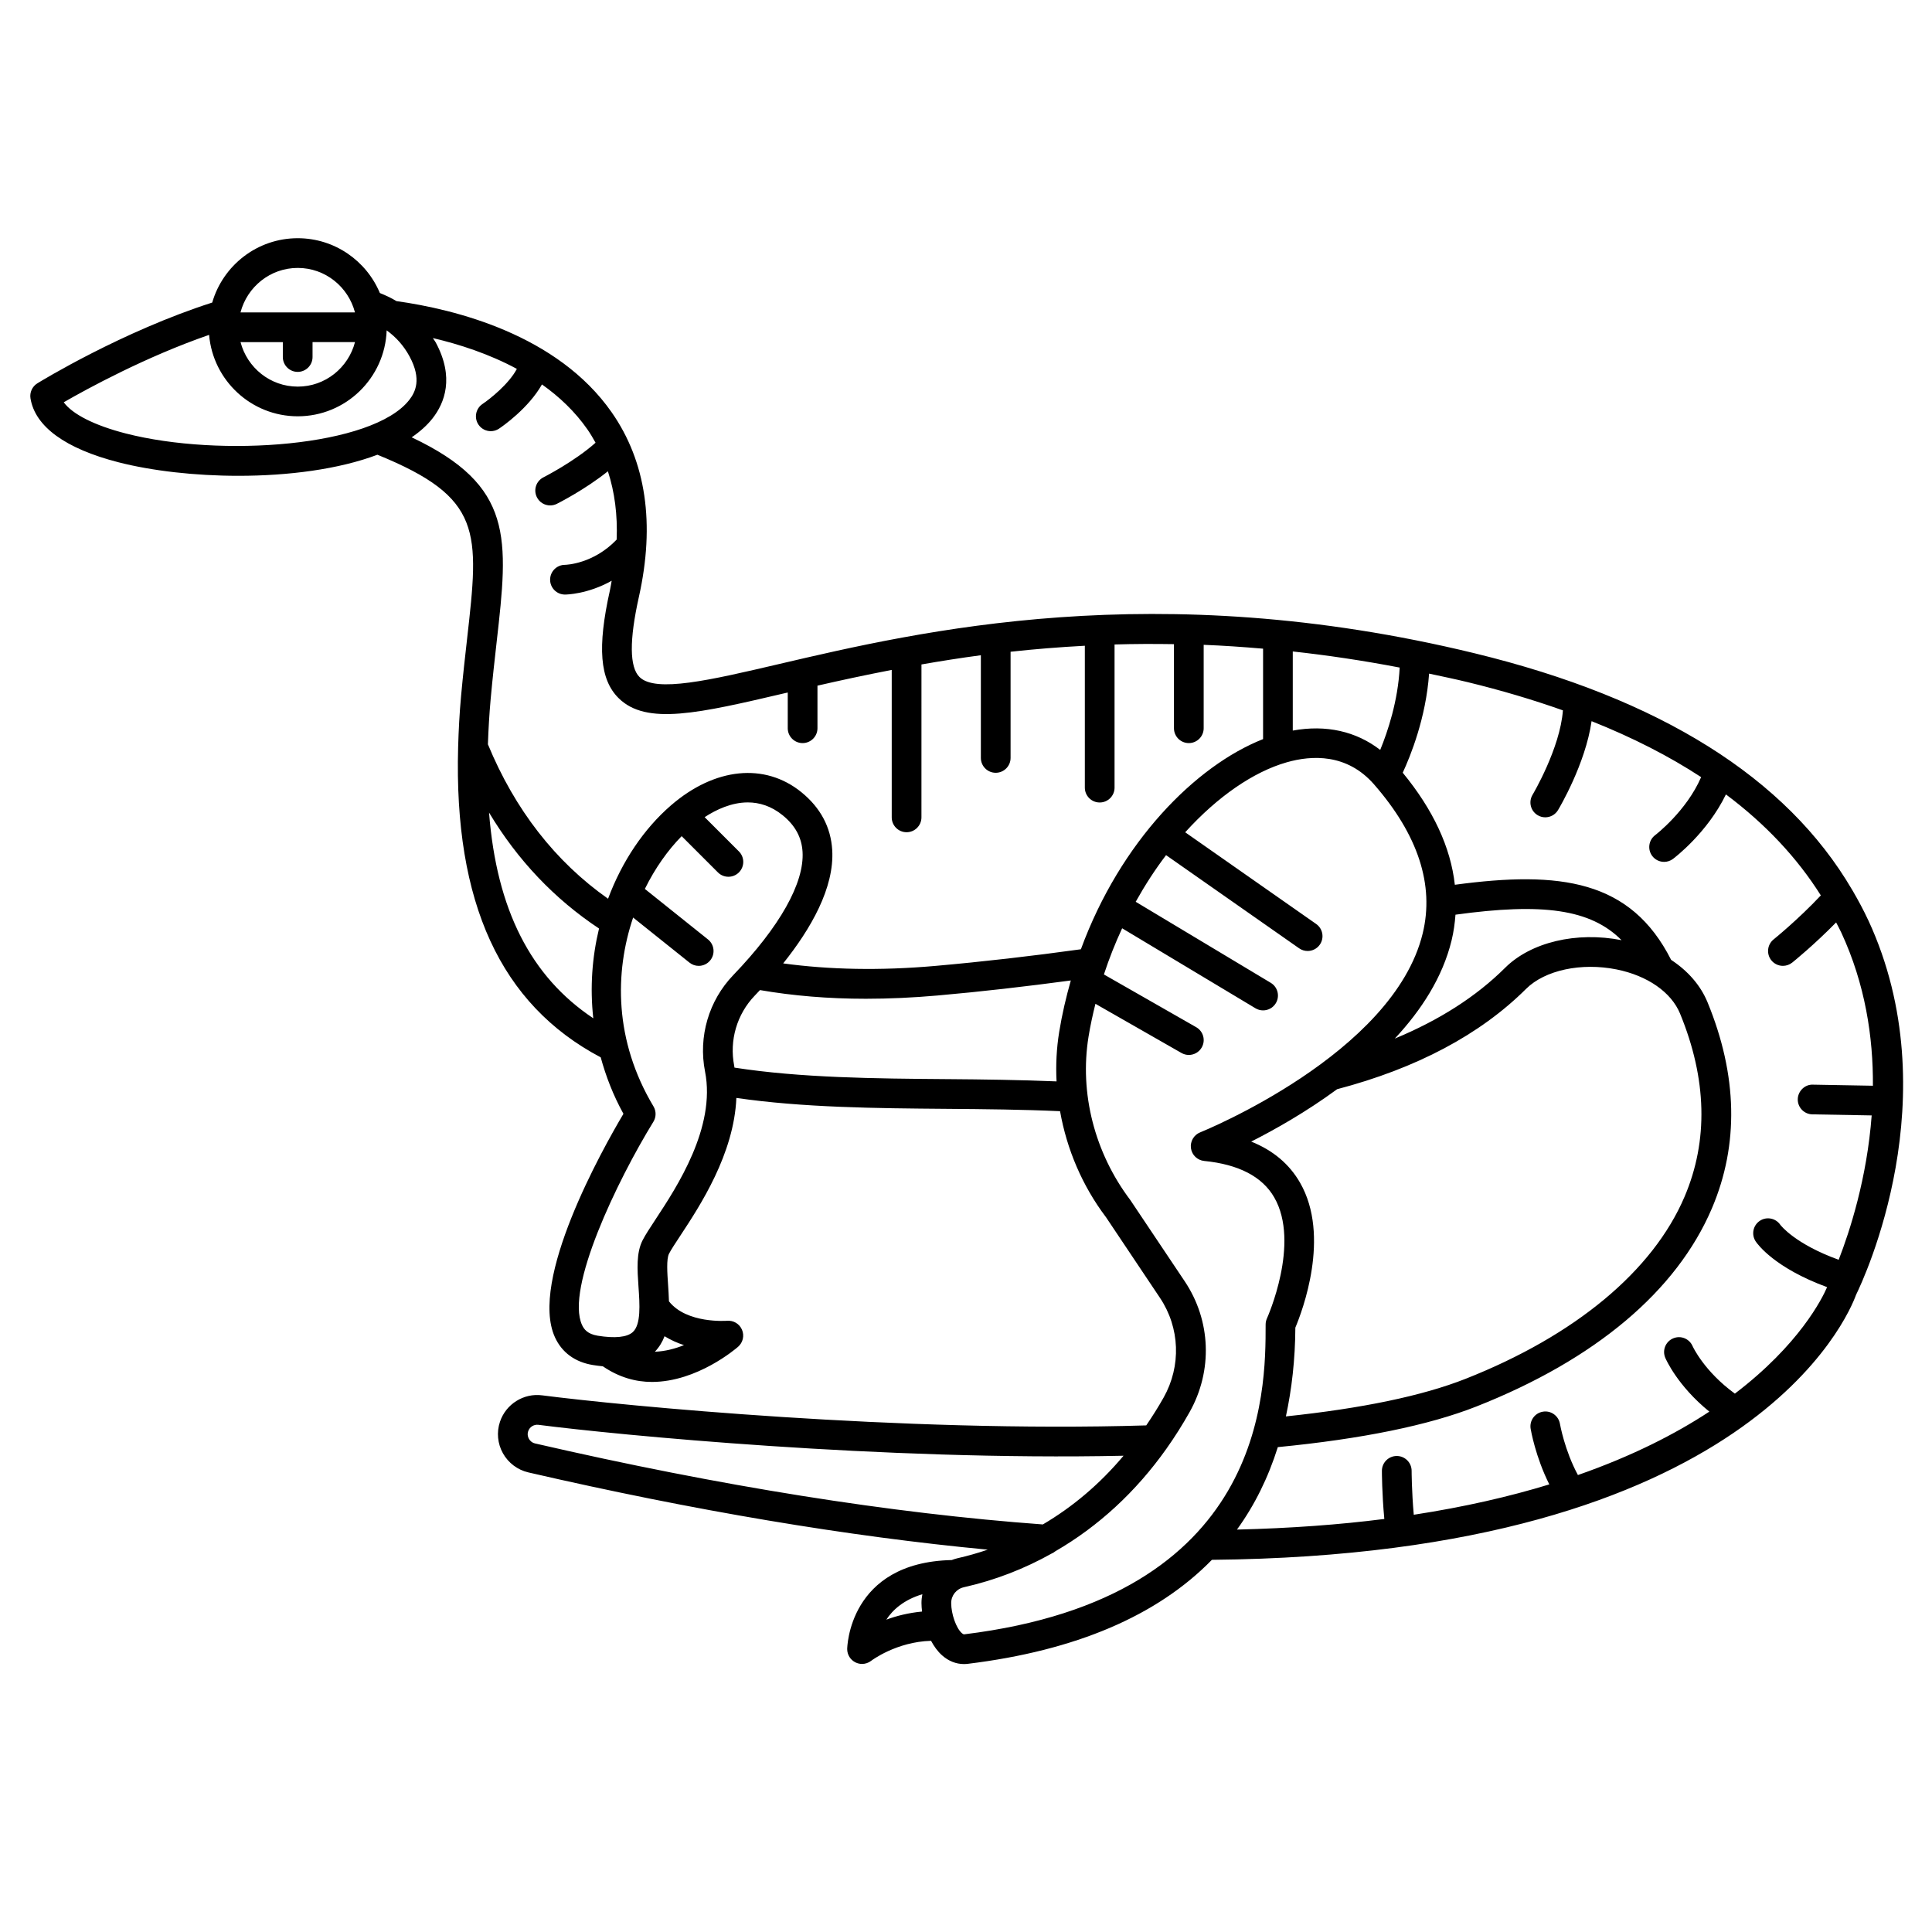 <?xml version="1.0" encoding="UTF-8"?>
<!-- Uploaded to: SVG Repo, www.svgrepo.com, Generator: SVG Repo Mixer Tools -->
<svg fill="#000000" width="800px" height="800px" version="1.1" viewBox="144 144 512 512" xmlns="http://www.w3.org/2000/svg">
 <path d="m639.11 387.88c-1.223-2.644-2.609-5.207-4.07-7.731-0.059-0.133-0.152-0.246-0.227-0.379-17.344-29.641-50.914-50.715-100.06-62.652-84.43-20.508-146.96-5.875-184.33 2.867-18.262 4.269-32.684 7.648-36.945 3.434-2.664-2.637-2.719-9.777-0.168-21.219 4.328-19.41 1.906-35.863-7.199-48.918-14.398-20.633-41.574-27.32-57.043-29.484-1.371-0.828-2.852-1.523-4.398-2.141-3.555-8.52-11.973-14.527-21.773-14.527-10.742 0-19.809 7.219-22.656 17.051-23.84 7.641-45.41 20.836-46.34 21.406-1.359 0.836-2.074 2.41-1.82 3.981 1.211 7.477 9.262 13.332 23.27 16.93 8.906 2.285 20.273 3.598 31.844 3.598 13.145 0 26.531-1.699 36.828-5.586 27.953 11.387 26.992 20.234 23.75 48.879-0.516 4.555-1.078 9.543-1.582 15.039-0.43 4.691-0.652 9.168-0.781 13.535v0.043c-1.152 41.211 11.258 68.199 37.785 82.199 1.383 5.051 3.316 10.07 6.023 14.965-5.621 9.473-25.059 44.129-18.145 59.234 1.848 4.035 5.32 6.57 10.047 7.34 0.918 0.148 1.789 0.254 2.641 0.34 4.316 2.961 8.762 4.144 13.004 4.144 11.984 0 22.258-8.809 22.844-9.324 1.285-1.125 1.699-2.953 1.023-4.519-0.672-1.566-2.266-2.516-3.988-2.363-0.113 0.004-10.668 0.812-15.363-5.152-0.043-1.48-0.137-2.961-0.234-4.398-0.211-3.035-0.473-6.809 0.246-8.219 0.543-1.062 1.684-2.793 3.008-4.801 5.231-7.938 14.215-21.633 14.844-36.488 17.586 2.559 36.93 2.742 55.707 2.891 9.977 0.078 20.25 0.176 30.074 0.625 1.777 10.07 5.883 19.777 12.18 28.102l14.297 21.363c5.297 7.922 5.672 18.039 0.977 26.406-1.434 2.551-2.992 5.012-4.613 7.394-64.754 1.973-138.99-5.246-160.09-7.965-4.891-0.645-9.613 2.309-11.184 7.012-0.926 2.762-0.637 5.805 0.793 8.352 1.434 2.559 3.891 4.406 6.746 5.062 43.855 10.113 84.715 16.977 121.73 20.473-2.625 0.883-5.301 1.664-8.059 2.281-0.516 0.117-1.004 0.297-1.488 0.469-27.371 0.625-27.699 23.363-27.699 23.594 0 1.504 0.855 2.875 2.207 3.535 0.551 0.27 1.141 0.402 1.727 0.402 0.859 0 1.711-0.281 2.418-0.828 0.07-0.055 6.648-5.043 15.871-5.301 0.789 1.469 1.742 2.812 2.926 3.856 1.715 1.52 3.699 2.305 5.789 2.305 0.344 0 0.688-0.02 1.035-0.062 28.594-3.504 50.184-12.727 64.68-27.562 142.71-1.332 168.73-64.754 170.7-70.219 2.098-4.266 24.812-52.703 3.254-99.266zm-129.34-45.145c-6.402-4.949-14.375-6.734-23.172-5.125v-20.965c9.113 0.992 18.562 2.398 28.332 4.266-0.453 8.867-3.168 16.965-5.16 21.824zm-286.88-100.18c2.172 0 3.938-1.762 3.938-3.938v-3.953h11.25c-1.758 6.762-7.863 11.793-15.164 11.793-7.305 0-13.41-5.031-15.168-11.793l11.207 0.004v3.949c0 2.172 1.766 3.938 3.938 3.938zm0.016-27.551c7.305 0 13.406 5.031 15.164 11.793h-30.336c1.766-6.766 7.867-11.793 15.172-11.793zm-45.586 43.867c-8.289-2.129-14.133-5.106-16.43-8.262 6.195-3.57 21.703-12.047 38.523-17.863 1.031 12.066 11.168 21.578 23.496 21.578 12.734 0 23.117-10.148 23.559-22.777 2.469 1.793 4.516 4.043 6.07 6.922 3.269 6.051 1.52 9.469-0.082 11.52-9.707 12.418-50.094 15.309-75.137 8.883zm75.777 1.027c2.195-1.504 4.09-3.176 5.559-5.059 3.148-4.027 5.84-10.789 0.805-20.109-0.219-0.41-0.512-0.742-0.746-1.137 7.019 1.645 14.895 4.195 22.258 8.164-2.109 3.996-7.094 7.953-9.102 9.301-1.801 1.207-2.289 3.652-1.082 5.461 0.758 1.133 2.004 1.746 3.273 1.746 0.746 0 1.508-0.211 2.176-0.66 0.922-0.613 7.816-5.398 11.387-11.727 4.57 3.238 8.723 7.152 12.039 11.906 0.797 1.141 1.488 2.336 2.164 3.543-5.582 4.988-13.711 9.117-13.797 9.164-1.945 0.973-2.727 3.336-1.754 5.277 0.688 1.383 2.078 2.176 3.523 2.176 0.59 0 1.191-0.133 1.754-0.414 0.359-0.176 7.465-3.762 13.543-8.637 1.793 5.508 2.586 11.539 2.32 18.109-6.152 6.438-13.34 6.68-13.719 6.688-2.164 0.012-3.914 1.77-3.914 3.938 0 2.172 1.762 3.938 3.938 3.938 0.324 0 5.992-0.074 12.379-3.656-0.164 0.863-0.281 1.699-0.477 2.578-3.363 15.066-2.668 23.598 2.312 28.527 7.348 7.285 21.254 4.027 44.273-1.363 0.176-0.039 0.375-0.086 0.551-0.125v9.465c0 2.172 1.762 3.938 3.938 3.938 2.172 0 3.938-1.762 3.938-3.938v-11.285c6.012-1.375 12.59-2.801 19.68-4.168v39.074c0 2.172 1.762 3.938 3.938 3.938 2.172 0 3.938-1.762 3.938-3.938l0.004-40.523c5.031-0.879 10.238-1.711 15.742-2.441v27.211c0 2.172 1.762 3.938 3.938 3.938 2.172 0 3.938-1.762 3.938-3.938v-28.137c6.273-0.691 12.848-1.223 19.68-1.59v37.602c0 2.172 1.762 3.938 3.938 3.938 2.172 0 3.938-1.762 3.938-3.938v-37.941c5.098-0.152 10.359-0.172 15.742-0.086v22.285c0 2.172 1.762 3.938 3.938 3.938 2.172 0 3.938-1.762 3.938-3.938v-22.105c5.117 0.199 10.387 0.559 15.742 1.02v23.965c-17.875 7.047-37.816 27.18-48.281 55.695-13.07 1.812-25.762 3.277-38.656 4.418-14.559 1.281-28.008 0.996-40.242-0.672 7.316-9.137 13.605-20.047 12.996-30.074-0.371-6.043-3.113-11.184-8.148-15.281-9.715-7.902-22.977-6.57-34.602 3.488-7.148 6.188-12.961 14.816-16.656 24.727-13.949-9.824-24.664-23.547-31.84-40.922 0.137-3.902 0.359-7.898 0.738-12.094 0.496-5.434 1.055-10.367 1.562-14.871 3.152-27.766 4.66-41.539-22.5-54.387zm20.504 99.441c7.562 12.605 17.328 22.887 29.148 30.727-1.828 7.555-2.43 15.613-1.523 23.789-16.559-11.039-25.613-28.773-27.625-54.516zm51.664 141.13c-2.356 0.957-5 1.648-7.723 1.758 1.164-1.223 2-2.609 2.57-4.113 1.668 1.02 3.418 1.805 5.152 2.356zm-7.519-33.348c-1.508 2.289-2.699 4.098-3.441 5.543-1.719 3.356-1.418 7.727-1.098 12.352 0.328 4.684 0.691 9.992-1.508 11.996-1.508 1.375-4.723 1.707-9.305 0.965-2.731-0.445-3.652-1.754-4.152-2.848-4.414-9.633 9.258-38.141 18.91-53.848 0.766-1.246 0.777-2.82 0.023-4.082-10.461-17.5-10.285-35.539-5.391-50.039l14.922 11.934c0.723 0.586 1.59 0.871 2.453 0.871 1.152 0 2.297-0.504 3.074-1.477 1.359-1.695 1.082-4.176-0.613-5.531l-16.727-13.383c2.734-5.551 6.133-10.312 9.754-13.984l9.609 9.609c0.766 0.766 1.773 1.152 2.781 1.152 1.008 0 2.016-0.387 2.781-1.152 1.539-1.539 1.539-4.027 0-5.566l-9.078-9.078c3.07-2 7.109-3.906 11.441-3.906 3.031 0 6.195 0.934 9.246 3.414 3.301 2.688 5.023 5.844 5.258 9.656 0.504 8.242-6.012 19.844-18.352 32.684-6.512 6.769-9.309 16.328-7.488 25.574 2.918 14.82-7.504 30.645-13.102 39.145zm77.184-37.141c-19.105-0.148-38.816-0.332-56.289-3.051-0.027-0.16-0.039-0.32-0.07-0.48-1.324-6.723 0.711-13.676 5.445-18.598 0.457-0.477 0.922-0.973 1.387-1.469 8.738 1.512 18.098 2.301 28.051 2.301 6.141 0 12.488-0.289 19.031-0.867 11.781-1.039 23.418-2.391 35.293-3.981-1.25 4.387-2.316 8.922-3.082 13.633-0.703 4.34-0.926 8.738-0.699 13.113-9.574-0.398-19.445-0.527-29.066-0.602zm-109.12 96.551c-0.953-0.219-1.441-0.871-1.645-1.234-0.199-0.363-0.496-1.102-0.191-2.008 0.379-1.137 1.523-1.848 2.707-1.699 20.59 2.656 91.344 9.562 155.07 8.195-6.312 7.516-13.477 13.555-21.387 18.207-40.223-2.941-85.469-10.148-134.55-21.461zm93.074 46.695c1.715-2.641 4.664-5.266 9.551-6.742-0.145 0.754-0.234 1.531-0.234 2.328 0 0.707 0.062 1.48 0.152 2.266-3.562 0.336-6.785 1.148-9.469 2.148zm20.648 3.883c-0.09 0.008-0.254 0.023-0.648-0.324-1.496-1.328-2.809-5.055-2.809-7.973 0-2.016 1.383-3.731 3.363-4.18 8.246-1.855 16.047-4.875 23.309-8.957 0.348-0.133 0.637-0.352 0.93-0.574 11.32-6.551 21.301-15.68 29.465-27.211 2.18-3.078 4.238-6.336 6.125-9.691 6.156-10.965 5.66-24.238-1.301-34.637l-14.43-21.551c-9.461-12.531-13.492-28.309-11.062-43.281 0.48-2.969 1.117-5.856 1.828-8.711l22.801 13.031c0.613 0.352 1.285 0.52 1.949 0.52 1.367 0 2.695-0.711 3.422-1.984 1.078-1.887 0.422-4.289-1.465-5.367l-24.461-13.98c1.398-4.254 3.016-8.336 4.832-12.234l35.328 21.195c0.633 0.383 1.332 0.562 2.023 0.562 1.34 0 2.641-0.68 3.379-1.91 1.117-1.867 0.516-4.281-1.352-5.398l-35.785-21.473c2.477-4.43 5.164-8.586 8.047-12.359l35.262 24.688c0.688 0.48 1.477 0.711 2.254 0.711 1.238 0 2.461-0.582 3.227-1.676 1.242-1.781 0.816-4.234-0.969-5.484l-34.707-24.297c8.59-9.488 18.121-16.035 26.902-18.543 6.586-1.887 15.949-2.398 23.148 5.852 11.664 13.363 16.004 26.641 12.902 39.449-7.742 32.031-58.469 52.562-58.98 52.766-1.684 0.668-2.695 2.41-2.445 4.207s1.703 3.188 3.512 3.367c9.148 0.91 15.395 4.16 18.562 9.668 6.988 12.133-1.84 31.852-1.93 32.047-0.23 0.512-0.355 1.07-0.355 1.633 0 17.891 0 72.32-79.871 82.102zm129.16-183.92c0.547-2.258 0.852-4.523 1.027-6.789 23.027-3.176 35.773-1.504 44.008 6.754-11.934-2.34-24.027 0.523-30.867 7.332-7.668 7.637-17.488 13.887-29.227 18.75 7.019-7.512 12.68-16.23 15.059-26.047zm-40.164 64.238c-2.836-4.941-7.172-8.586-12.949-10.898 6.273-3.172 14.562-7.848 22.773-13.879 21.043-5.535 37.895-14.465 50.066-26.582 4.992-4.973 14.617-7.035 23.969-5.164 8.215 1.652 14.512 6.035 16.848 11.715 7.121 17.324 7.527 33.641 1.199 48.5-8.375 19.672-28.988 36.816-58.043 48.281-11.426 4.512-27.465 7.844-47.613 9.961 1.562-7.277 2.457-15.078 2.504-23.527 1.812-4.309 9.398-24.215 1.246-38.406zm115.23 55.895c-8.137-5.914-11.141-12.438-11.199-12.57-0.852-1.988-3.144-2.93-5.148-2.078-2.004 0.844-2.945 3.148-2.098 5.156 0.145 0.344 3.227 7.414 11.68 14.266-8.992 5.914-20.414 11.77-34.828 16.805-3.539-6.555-4.746-13.484-4.762-13.562-0.363-2.141-2.398-3.606-4.535-3.227-2.141 0.359-3.59 2.383-3.231 4.527 0.059 0.359 1.277 7.43 4.945 14.742-10.48 3.207-22.395 5.965-35.918 8.043-0.555-6.184-0.57-11.574-0.57-11.637 0-2.172-1.762-3.938-3.938-3.938-2.172 0-3.938 1.762-3.938 3.938 0 0.285 0.012 6.074 0.641 12.75-11.812 1.512-24.836 2.473-39.051 2.816 4.672-6.449 8.277-13.742 10.828-21.852 22.266-2.164 39.988-5.785 52.645-10.777 31.48-12.422 53.055-30.582 62.398-52.523 7.184-16.871 6.793-35.23-1.16-54.578-1.863-4.527-5.223-8.336-9.656-11.254-10.691-21.113-29.277-23.68-57.316-19.898-1.102-9.914-5.711-19.848-13.809-29.695 2.055-4.426 6.152-14.535 6.984-26.262 3.379 0.719 6.734 1.414 10.184 2.25 8.988 2.184 17.398 4.691 25.281 7.488-0.738 10.055-7.969 22.258-8.051 22.387-1.113 1.867-0.508 4.277 1.355 5.394 0.633 0.383 1.332 0.562 2.019 0.562 1.336 0 2.637-0.68 3.379-1.91 0.336-0.559 7.269-12.234 8.895-23.57 10.836 4.316 20.523 9.262 29.031 14.828-3.883 9.016-12.09 15.312-12.184 15.379-1.73 1.312-2.078 3.773-0.777 5.512 0.777 1.027 1.957 1.57 3.148 1.57 0.82 0 1.648-0.254 2.359-0.789 0.422-0.316 9.121-6.926 14.023-17.09 10.477 7.836 18.859 16.773 25.152 26.766-6.047 6.441-12.438 11.598-12.508 11.656-1.695 1.359-1.969 3.836-0.613 5.535 0.781 0.973 1.922 1.477 3.078 1.477 0.863 0 1.727-0.285 2.457-0.863 0.285-0.223 5.801-4.68 11.637-10.645 0.453 0.895 0.941 1.762 1.363 2.672 6.348 13.68 8.473 27.723 8.387 40.605l-15.906-0.285c-2.106-0.094-3.969 1.691-4.008 3.863-0.039 2.172 1.691 3.969 3.863 4.008l15.723 0.281c-1.25 16.719-5.809 30.715-8.742 38.254-11.57-4.184-15.336-9.09-15.48-9.277-1.219-1.77-3.633-2.238-5.422-1.043-1.805 1.207-2.293 3.648-1.09 5.461 0.5 0.75 5.031 7.019 18.922 12.113-1.328 3.09-7.414 15.262-24.441 28.219z"/>
</svg>